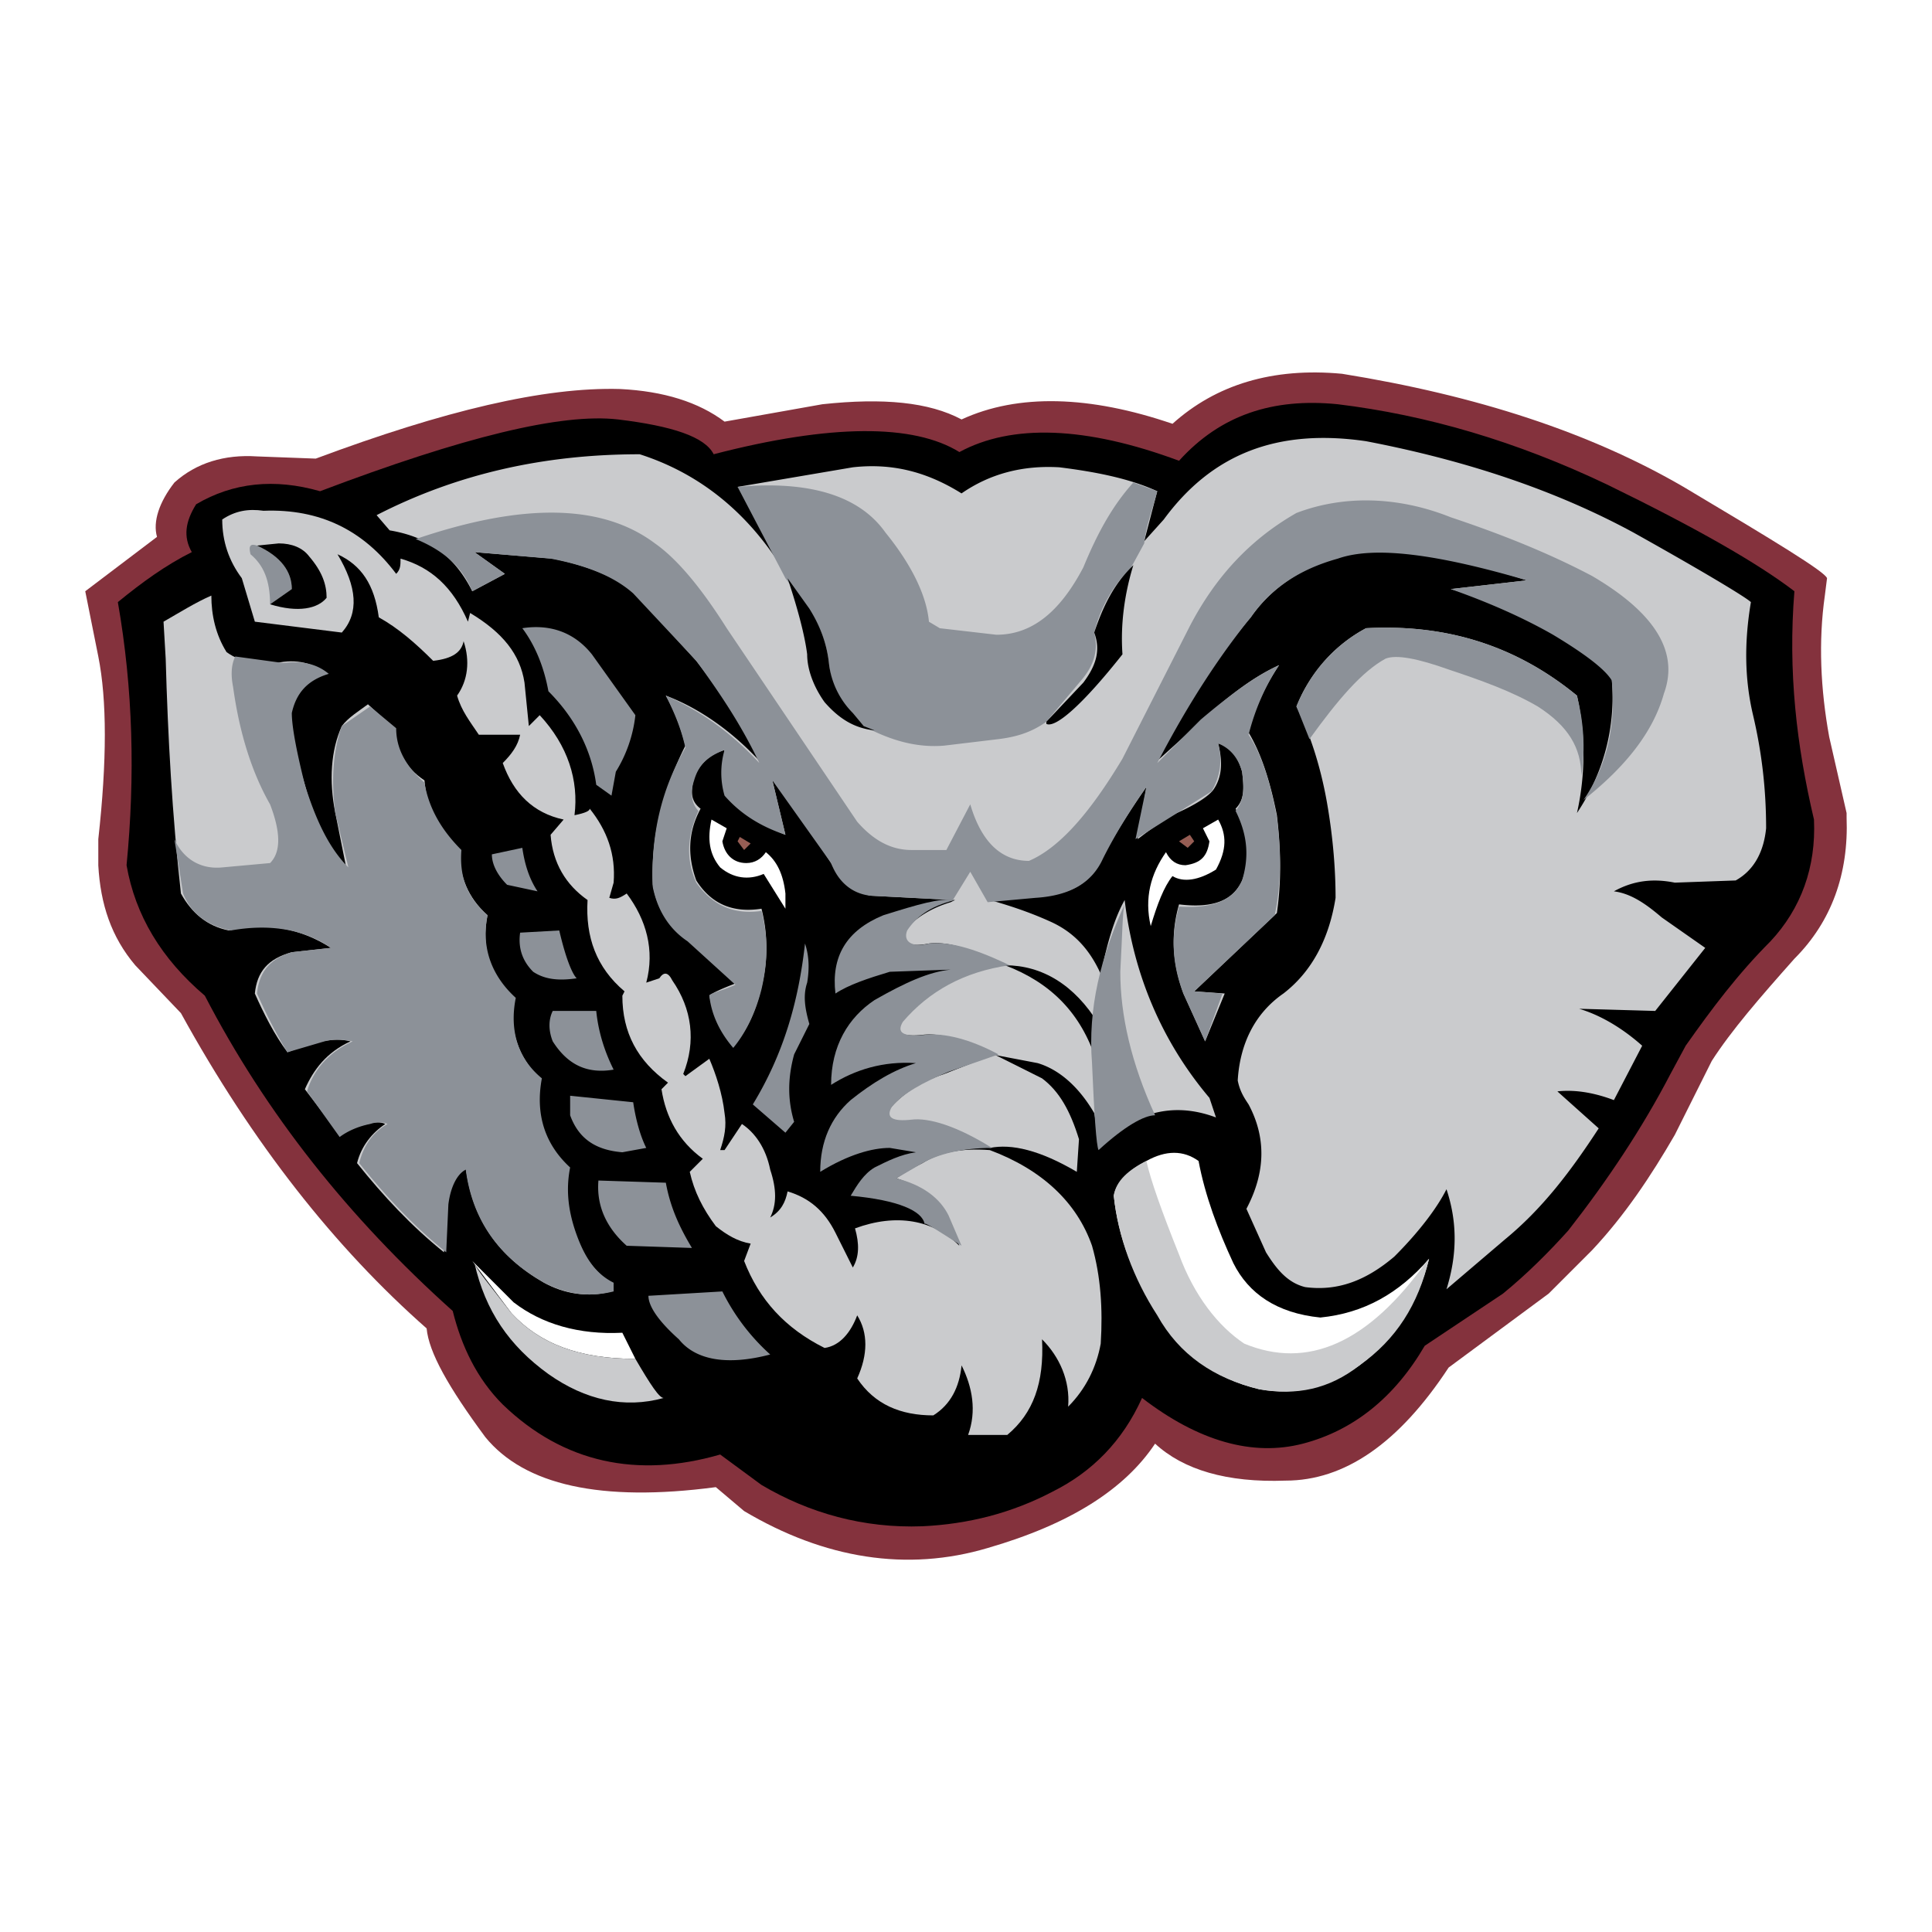 <svg xmlns="http://www.w3.org/2000/svg" width="2500" height="2500" viewBox="0 0 192.756 192.741"><path fill="#fff" d="M0 192.741h192.756V0H0v192.741z"/><path d="M9.806 86.316c.217 3.907 1.302 7.161 3.687 9.981l4.557 4.774c7.159 13.016 15.403 23.43 24.515 31.457.217 2.386 2.17 5.855 5.858 10.848 3.905 4.771 11.499 6.51 22.996 4.989l2.821 2.386c8.027 4.773 16.271 6.074 24.297 3.689 8.244-2.387 13.67-5.859 16.707-10.414 2.82 2.604 7.158 3.904 13.018 3.688 5.857 0 11.281-3.688 16.27-11.282l9.98-7.377 4.338-4.339c3.256-3.471 5.857-7.375 8.246-11.498l3.688-7.377c1.953-3.036 4.773-6.291 8.244-10.195 3.688-3.688 5.426-8.462 5.207-14.102v-.434l-1.734-7.593c-.869-4.774-1.086-9.546-.436-14.102l.219-1.735c-.219-.653-5.209-3.689-14.32-9.112-9.328-5.424-20.611-9.113-34.062-11.282-6.939-.651-12.582 1.084-16.922 4.989-8.242-2.82-15.402-3.036-21.044-.434-3.254-1.734-7.809-2.169-13.883-1.517l-9.763 1.735c-2.604-1.953-6.074-3.038-10.413-3.254-7.593-.218-17.574 2.169-30.373 6.943l-5.859-.219c-3.254-.216-6.074.65-8.243 2.604-1.519 1.954-2.169 3.905-1.737 5.424l-7.159 5.424 1.302 6.509c.867 4.338.867 10.413 0 18.224v2.602h-.002z" fill-rule="evenodd" clip-rule="evenodd" fill="#84323d"/><path d="M11.758 60.065c1.519 8.678 1.734 17.355.869 26.25.866 4.992 3.47 9.331 7.809 13.017 6.074 11.716 14.32 22.13 24.733 31.458.866 3.472 2.386 6.728 4.99 9.331 6.074 5.856 13.451 7.375 21.694 4.989l4.123 3.036c4.772 2.822 10.196 4.339 16.054 4.123 4.558-.217 8.896-1.301 13.017-3.471 3.904-1.953 6.941-4.992 8.896-9.331 5.639 4.339 11.064 5.858 16.053 4.558 4.99-1.303 9.111-4.558 12.15-9.764l7.809-5.207c2.387-1.951 4.557-4.12 6.51-6.291 3.904-4.99 7.377-10.196 10.197-15.619l1.52-2.821c2.602-3.688 5.205-7.16 8.459-10.415 3.039-3.254 4.557-7.375 4.34-12.148-1.736-7.378-2.604-14.751-1.953-22.779-3.688-2.82-9.762-6.293-18.658-10.631-9.111-4.34-18.006-6.941-26.9-8.026-6.508-.652-11.717 1.085-15.838 5.64-9.33-3.47-16.705-3.689-21.913-.869-4.555-2.82-12.8-2.82-24.516.218-.868-1.735-4.122-2.819-9.546-3.472-5.64-.65-15.403 1.737-29.723 7.161-4.555-1.303-8.678-.869-12.365 1.301-1.085 1.735-1.302 3.254-.434 4.773-2.604 1.301-4.989 3.036-7.377 4.989z" fill-rule="evenodd" clip-rule="evenodd"/><path d="M32.586 67.225c-1.303-1.085-3.037-1.52-4.991-1.085-1.735.218-3.47 0-4.99-1.085-1.084-1.735-1.519-3.688-1.519-5.64-1.517.65-3.254 1.735-4.771 2.604l.216 3.686c.216 7.812.651 15.622 1.519 23.433 1.085 1.951 2.604 3.254 4.774 3.686 3.686-.866 7.159-.216 10.195 1.738l-3.905.432c-2.386.652-3.471 1.953-3.688 4.123.868 1.954 1.953 4.123 3.254 5.858 1.084-.435 2.387-.869 3.472-1.086 1.085-.218 1.952-.218 2.82 0-2.386 1.086-3.689 2.82-4.555 4.774l3.47 4.555c.869-.434 1.736-.868 2.821-1.085.649-.216 1.302-.216 1.734 0-1.3.868-2.385 2.17-2.819 3.905 2.604 3.254 5.423 6.292 8.678 8.896l.218-4.774c.432-1.735.866-3.038 1.951-3.688.65 5.207 3.254 8.894 7.812 11.498 1.951 1.084 4.338 1.519 6.725.867v-.867c-1.52-.867-2.82-2.604-3.688-4.99-.867-2.169-1.085-4.34-.651-6.508-2.385-2.387-3.47-5.425-2.82-8.895-2.169-2.17-3.038-4.773-2.604-8.028-2.385-2.169-3.254-4.989-2.604-8.243-1.951-1.738-2.82-3.907-2.82-6.509-1.953-1.953-3.254-4.123-3.47-6.943-1.953-1.303-2.822-3.038-3.038-5.207l-2.603-2.387c-.867.651-1.952 1.303-2.604 2.17-1.085 2.386-1.302 5.424-.651 8.678l1.084 5.424c-1.952-2.169-3.255-4.989-4.121-8.244-1.085-3.472-1.519-5.858-1.519-7.16.434-1.95 1.735-3.253 3.688-3.903z" fill-rule="evenodd" clip-rule="evenodd" fill="#cacbcd"/><path d="M63.392 71.347l-4.339-6.074c-1.735-2.168-4.121-3.038-6.941-2.604 1.301 1.736 2.17 3.906 2.603 6.291 2.821 2.822 4.339 6.076 4.772 9.33l1.52 1.085.435-2.388a13.508 13.508 0 0 0 1.95-5.64zM52.112 84.581l-3.038.65c0 1.084.65 2.17 1.52 3.038l3.036.651c-.867-1.301-1.302-2.82-1.518-4.339zM57.536 97.599c-.435-.435-1.084-1.952-1.738-4.774l-3.904.219c-.216 1.519.218 2.82 1.303 3.904 1.3.868 2.82.868 4.339.651zM80.748 102.155c-.432-1.52-.651-2.822-.217-4.123.217-1.301.217-2.604-.215-3.905-.653 5.859-2.17 11.064-5.208 16.054l3.254 2.821.869-1.084c-.653-2.169-.653-4.339 0-6.727l1.517-3.036zM59.487 100.853h-4.339c-.434.869-.434 1.953 0 3.037 1.519 2.387 3.472 3.256 6.074 2.82-.866-1.734-1.517-3.688-1.735-5.857zM63.175 109.964l-6.292-.649v1.95c.869 2.389 2.604 3.474 5.208 3.689l2.386-.434c-.651-1.301-1.085-3.037-1.302-4.556z" fill-rule="evenodd" clip-rule="evenodd" fill="#8c9198"/><path d="M114.375 115.823c-1.734.866-3.035 2.169-3.254 3.47.434 4.123 1.953 8.027 4.34 11.716 2.17 3.905 5.641 6.51 10.195 7.594 3.689.65 6.943-.219 9.982-2.388 3.686-2.819 5.855-6.291 6.939-10.63-3.035 3.471-6.508 5.424-10.846 5.858-4.34-.435-7.16-2.388-8.678-5.423-1.518-3.256-2.822-6.728-3.473-10.197-1.516-1.085-3.25-1.085-5.205 0z" fill-rule="evenodd" clip-rule="evenodd" fill="#fff"/><path d="M66.43 117.992l-6.725-.218c-.218 2.604.867 4.773 2.82 6.508l6.509.219c-1.303-2.17-2.17-4.123-2.604-6.509zM76.844 135.13a21.002 21.002 0 0 1-4.774-6.291l-7.375.436c0 1.085 1.084 2.601 3.036 4.339 1.737 2.168 4.992 2.601 9.113 1.516zM28.247 66.14l-4.773-.65c-.434.868-.434 1.953-.218 3.038.653 4.771 1.953 8.678 3.689 11.714 1.085 2.819 1.085 4.773 0 5.858l-4.774.434c-2.169.216-3.904-.869-4.771-2.82l.867 5.424c.868 2.17 2.604 3.254 4.773 3.686 3.688-.65 7.159-.216 9.979 1.738l-3.905.432c-2.169.652-3.254 1.953-3.471 4.123.867 1.954 1.952 4.123 3.037 5.858l3.688-1.086c.869-.218 1.736-.218 2.82 0-2.386 1.086-3.905 2.82-4.555 4.989l3.254 4.556c.869-.649 1.954-1.084 3.038-1.301.651-.216 1.302-.216 1.736 0-1.519.868-2.388 2.17-2.82 3.905 2.601 3.254 5.423 6.292 8.678 8.896l.216-4.774c.216-1.735.869-3.038 1.735-3.472.65 4.991 3.254 8.678 7.812 11.282 2.169 1.084 4.338 1.519 6.94.867v-.867c-1.735-.867-2.82-2.387-3.687-4.774-.869-2.385-1.084-4.556-.652-6.724-2.602-2.387-3.47-5.425-2.82-8.895-2.385-1.953-3.254-4.773-2.603-8.028-2.386-2.169-3.471-4.989-2.821-8.243-1.951-1.738-2.82-3.689-2.604-6.509-1.951-1.953-3.253-4.123-3.686-6.727-1.737-1.519-2.822-3.254-2.822-5.423l-2.602-2.17-2.821 1.953c-.867 2.386-1.085 5.424-.651 8.678l1.303 5.424c-1.954-1.953-3.254-4.773-4.339-8.244-.868-3.472-1.303-5.858-1.303-7.16.435-1.952 1.519-3.255 3.688-3.905-1.3-1.083-2.819-1.299-4.555-1.083z" fill-rule="evenodd" clip-rule="evenodd" fill="#8c9198"/><path d="M114.375 115.823c-1.734.866-3.035 1.951-3.254 3.47.434 4.123 1.953 8.244 4.34 11.932 2.17 3.905 5.641 6.294 10.195 7.378 3.689.65 6.943 0 9.982-2.388 3.686-2.602 5.855-6.073 6.939-10.63l-.215.216c-5.859 8.244-11.934 10.849-18.225 8.244-2.602-1.735-4.99-4.771-6.508-8.894-1.734-4.339-2.818-7.377-3.254-9.328z" fill-rule="evenodd" clip-rule="evenodd" fill="#cacbcd"/><path d="M51.027 131.009c2.82 3.036 6.725 4.555 12.365 4.555l-1.301-2.604c-4.339.219-8.028-.866-10.848-3.036l-4.123-4.123 3.907 5.208z" fill-rule="evenodd" clip-rule="evenodd" fill="#fff"/><path d="M66.214 139.469c-.435 0-1.303-1.301-2.822-3.905-5.64 0-9.545-1.519-12.365-4.555-2.169-2.819-3.472-4.339-3.688-4.988 1.084 4.771 3.47 8.242 7.375 11.062 3.688 2.604 7.593 3.47 11.5 2.386z" fill-rule="evenodd" clip-rule="evenodd" fill="#cacbcd"/><path d="M121.318 86.75c1.084-1.951 1.084-3.47.219-4.989l-1.52.868.648 1.302c-.215 1.518-.867 2.169-2.385 2.385-.867 0-1.518-.432-1.951-1.301-1.52 2.169-2.172 4.555-1.52 7.377.65-2.169 1.301-3.906 2.168-4.991 1.087.652 2.605.434 4.341-.651z" fill-rule="evenodd" clip-rule="evenodd" fill="#fff"/><path fill-rule="evenodd" clip-rule="evenodd" fill="#965d54" d="M119.148 83.931l-.433-.651-1.084.651.867.65.65-.65z"/><path d="M155.164 63.32c3.035 1.735 4.988 3.255 5.639 4.339.436 4.99-.867 9.547-3.469 13.451a26.772 26.772 0 0 0 0-11.716c-6.076-4.989-13.018-7.159-21.045-6.725-3.256 1.736-5.643 4.556-6.943 7.81 1.301 2.604 2.387 5.858 3.039 9.546.648 3.688.865 6.942.865 9.545-.65 4.123-2.385 7.377-5.205 9.547-2.822 1.954-4.34 4.989-4.557 8.678.217 1.084.65 1.735 1.084 2.386 1.736 3.254 1.736 6.727-.217 10.416l1.953 4.339c1.084 1.734 2.168 3.036 3.906 3.47 3.254.434 6.074-.65 8.893-3.038 2.605-2.603 4.34-4.989 5.209-6.726 1.084 3.256 1.084 6.51 0 9.98l5.855-4.99c3.689-3.035 6.508-6.725 9.332-11.063l-4.123-3.689c1.953-.215 3.904.217 5.639.87l2.822-5.425c-1.953-1.737-4.123-3.038-6.291-3.688l7.592.217 4.99-6.291-4.34-3.039c-1.52-1.3-3.035-2.385-4.773-2.603 1.953-1.085 3.906-1.301 6.076-.867l6.074-.218c1.951-1.085 2.82-3.036 3.037-5.206 0-3.906-.434-7.593-1.301-11.282-.871-3.688-.871-7.376-.217-11.282-.434-.434-4.34-2.819-11.717-6.942-7.592-4.121-16.488-7.159-26.684-9.113-8.896-1.3-15.404 1.303-20.178 7.812l-1.953 2.169 1.303-4.989c-2.82-1.303-6.291-1.953-9.764-2.388-3.686-.216-6.941.651-9.763 2.604-3.47-2.169-6.94-3.039-10.847-2.604l-11.498 1.954c.65.216 2.17 2.82 4.123 7.593-3.689-5.642-8.462-9.112-13.886-10.848-9.544 0-18.222 1.952-26.25 6.075l1.301 1.518c3.905.651 6.508 2.604 8.243 6.075l3.255-1.735-3.036-2.17 7.809.651c3.254.65 6.074 1.735 8.027 3.254l6.293 6.942c2.385 3.036 4.555 6.508 6.291 9.979-2.604-2.82-5.859-5.206-9.329-6.509.868 1.519 1.519 3.255 1.953 4.989-2.169 4.34-3.472 8.897-3.253 13.886.432 2.386 1.517 4.123 3.471 5.424l4.989 4.339c-1.736.65-2.604 1.085-2.82 1.301.434 1.738 1.301 3.473 2.386 4.991 1.084-1.084 2.168-3.038 2.821-5.857a15.868 15.868 0 0 0 0-7.812c-2.821.434-4.991-.432-6.508-2.82-.867-2.386-.867-4.774.433-7.159-.866-.651-1.084-1.519-.65-3.039.434-1.301 1.519-2.385 3.038-2.819-.218 1.519 0 3.038.65 4.557 1.302 1.735 3.255 3.036 5.424 3.905l-1.301-5.424c.651.434 2.602 3.254 5.857 8.244.868 1.735 2.169 2.82 3.906 3.254l8.46.434-.434.217c-2.17.65-3.687 1.734-4.556 2.819-.434 1.085.217 1.738 2.386 1.303 1.738-.218 4.123.435 6.943 1.952l.65.218c-1.951.217-3.905.867-6.073 1.951-1.953 1.085-3.689 2.388-4.34 3.907-.65.867.219 1.301 2.17 1.085 1.735-.218 4.123.432 6.943 1.951l4.555.869c2.17.649 4.123 2.385 5.643 4.988.217 1.085.217 2.17.65 3.038l1.734-1.302c3.039-2.17 6.293-2.604 9.764-1.302l-.652-1.953c-4.771-5.641-7.592-12.366-8.459-19.742-1.086 1.951-1.736 4.339-2.387 7.376-1.084-2.386-2.604-4.121-4.99-5.206s-4.557-1.735-6.074-2.17l4.771-.434c3.254 0 5.424-1.301 6.51-3.905 1.303-2.388 2.822-4.773 4.338-6.943l-.865 5.208c.865-.653 1.951-1.519 3.904-2.604 1.953-.868 3.252-1.735 3.688-2.387.867-1.302.867-2.82.436-4.555 1.301.215 1.951 1.3 2.385 2.819.217 1.736.217 2.821-.65 3.689 1.301 2.604 1.518 4.989.65 7.159-.867 1.953-2.82 2.82-6.291 2.388-.867 3.036-.652 5.856.434 8.894l2.168 4.772 1.955-4.772-3.039-.216 8.244-7.812c.434-3.036.434-6.074 0-9.762-.65-3.255-1.518-6.074-2.82-8.244.65-2.604 1.736-4.774 3.039-6.725-2.389 1.085-4.773 2.819-7.594 5.424l-4.557 4.121c3.254-6.291 6.508-11.064 9.328-14.319 1.953-2.819 4.773-4.772 8.68-6.074 3.686-1.084 10.193-.434 18.873 2.386l-7.594.869a44.662 44.662 0 0 1 10.414 4.556z" fill-rule="evenodd" clip-rule="evenodd" fill="#cacbcd"/><path d="M109.387 105.842l.217-3.687c-2.387-3.907-5.641-5.858-9.33-5.858 4.556 1.735 7.593 4.774 9.113 9.545z" fill-rule="evenodd" clip-rule="evenodd"/><path d="M114.158 54.208c.217-1.951.869-3.471 1.303-5.206l-2.387-.869c-1.953 2.17-3.471 4.773-4.988 8.462-2.389 4.555-5.209 6.726-8.68 6.726l-5.641-.651-1.085-.65c-.216-2.388-1.517-5.424-4.339-8.896-2.602-3.689-7.593-5.206-14.751-4.555l4.772 9.112 2.386 3.254c1.085 1.517 1.737 3.254 1.953 5.206.217 1.953.869 3.688 2.17 4.99l1.301 1.302c2.822 1.519 5.424 2.17 8.028 1.951l5.423-.65c1.734-.216 3.254-.65 4.773-1.735l3.471-4.123c1.303-1.517 1.736-3.036 1.303-4.771a13.834 13.834 0 0 1 3.689-6.51l1.299-2.387z" fill-rule="evenodd" clip-rule="evenodd" fill="#8c9198"/><path d="M107.65 113.653c-.869-2.82-1.953-4.774-3.688-6.074l-4.773-2.388-4.989 1.954c-2.604.865-4.34 2.169-5.425 3.47-.434 1.085.219 1.519 1.954 1.303 1.951-.435 4.555.433 8.027 2.603 2.17-.434 4.99.218 8.678 2.387l.216-3.255z" fill-rule="evenodd" clip-rule="evenodd" fill="#cacbcd"/><path d="M109.82 134.045c.217-3.47 0-6.725-.869-9.763-1.518-4.338-4.988-7.593-10.195-9.544-2.822-.218-4.991.216-6.726 1.301-1.736.868-2.604 1.519-2.604 1.519 2.17.65 3.907 1.953 4.992 3.688l1.3 3.036c-2.604-2.602-6.292-3.254-10.413-1.734.434 1.519.434 2.819-.218 3.904l-1.735-3.471c-1.085-2.169-2.604-3.471-4.774-4.122-.216 1.085-.65 1.953-1.734 2.604.65-1.302.65-2.821 0-4.773-.436-2.169-1.521-3.688-2.821-4.556l-1.735 2.604h-.435c.435-1.304.651-2.388.435-3.689-.218-1.953-.869-3.903-1.519-5.423l-2.386 1.735-.218-.216c1.303-3.256.869-6.51-1.084-9.329-.435-.869-.867-.869-1.302-.218l-1.302.434c.868-3.254 0-6.293-1.952-8.894-.65.432-1.084.65-1.735.432l.432-1.517c.219-2.822-.65-5.207-2.385-7.377 0 .216-.435.434-1.519.651.434-3.471-.651-6.944-3.471-9.98l-1.084 1.085-.435-4.339c-.434-2.82-2.169-4.989-5.424-6.943l-.216.869c-1.519-3.472-3.688-5.424-6.727-6.292 0 .65 0 1.085-.434 1.519-3.254-4.34-7.593-6.509-13.233-6.293-1.519-.216-2.82 0-4.123.869 0 2.169.653 4.121 1.954 5.858l1.301 4.339 8.678 1.085c1.737-1.955 1.519-4.558-.433-7.812 2.386 1.085 3.686 3.039 4.121 6.292 1.953 1.085 3.688 2.604 5.424 4.34 1.953-.219 2.819-.869 3.038-1.953.65 1.953.434 3.904-.65 5.423.431 1.519 1.3 2.604 2.169 3.905h4.121c-.216 1.084-.867 1.954-1.735 2.822 1.084 3.036 3.038 4.989 6.074 5.64l-1.301 1.52c.216 2.82 1.519 4.989 3.688 6.508-.218 3.689.867 6.726 3.688 9.113l-.216.432c0 3.689 1.519 6.509 4.555 8.678l-.65.653c.435 2.819 1.735 5.205 4.123 6.94l-1.303 1.303c.434 1.952 1.303 3.689 2.603 5.424 1.085.866 2.17 1.52 3.473 1.735l-.652 1.734c1.52 3.905 4.122 6.728 8.027 8.679 1.519-.217 2.604-1.52 3.255-3.255 1.084 1.735 1.084 3.905 0 6.294 1.734 2.604 4.338 3.688 7.593 3.688 1.735-1.084 2.604-2.822 2.819-4.991 1.085 2.169 1.519 4.558.653 6.942h3.905c2.604-2.169 3.689-5.205 3.471-9.544 1.734 1.734 2.818 4.121 2.604 6.724 1.733-1.735 2.819-3.905 3.252-6.293z" fill-rule="evenodd" clip-rule="evenodd" fill="#cacbcd"/><path d="M130.646 73.733c2.822-3.905 5.207-6.724 7.594-8.028 1.084-.432 3.254 0 6.291 1.085 3.256 1.085 6.293 2.17 8.895 3.689 3.039 1.953 4.34 4.123 4.34 6.942.434-2.819.219-5.423-.432-8.027-6.076-4.989-13.018-7.159-21.045-6.725-3.256 1.736-5.643 4.556-6.943 7.81l1.3 3.254z" fill-rule="evenodd" clip-rule="evenodd" fill="#8c9198"/><path d="M76.409 85.015c-.433.65-1.085 1.085-1.952 1.085-1.302 0-2.169-.869-2.387-2.169l.434-1.302-1.519-.868c-.432 1.953-.216 3.471.868 4.773 1.302 1.085 2.821 1.301 4.34.65l2.169 3.471v-1.517c-.216-1.954-.868-3.254-1.953-4.123z" fill-rule="evenodd" clip-rule="evenodd" fill="#fff"/><path fill-rule="evenodd" clip-rule="evenodd" fill="#965d54" d="M74.892 84.146l-1.085-.65-.218.435.651.868.652-.653z"/><path d="M166.012 69.178c1.516-4.123-.869-8.028-7.162-11.716-3.686-1.952-8.244-3.905-14.102-5.858-5.424-2.17-10.848-2.17-15.402-.432-4.557 2.601-8.027 6.29-10.631 11.279l-6.727 13.236c-3.252 5.423-6.291 8.894-9.328 10.196-2.818 0-4.771-1.953-5.857-5.642l-2.385 4.557h-3.473c-2.17 0-3.905-1.085-5.423-2.822L72.504 62.669c-2.604-4.122-4.989-6.942-7.159-8.461-5.207-3.905-13.017-4.121-23.865-.435 2.604 1.085 4.555 2.604 5.64 5.208l3.255-1.735-3.036-2.17 7.593.651c3.47.65 6.29 1.735 8.243 3.47l6.293 6.727c2.385 3.254 4.555 6.508 6.291 10.197-2.821-3.038-5.859-5.208-9.329-6.727.868 1.736 1.519 3.255 1.953 5.208-2.387 4.121-3.472 8.678-3.253 13.884.432 2.169 1.517 4.122 3.471 5.423l4.773 4.339c-1.52.653-2.604.869-2.604 1.085.216 1.953 1.084 3.689 2.386 5.208 1.084-1.301 2.168-3.255 2.821-5.858.651-2.819.651-5.206 0-7.81-2.821.435-4.991-.65-6.508-2.82-1.085-2.388-.868-4.773.216-7.161-.65-.65-.868-1.735-.434-3.036.434-1.519 1.303-2.388 3.038-3.038a8.12 8.12 0 0 0 0 4.557c1.519 1.735 3.471 3.036 6.074 3.905l-1.301-5.424 5.857 8.244c.652 1.735 1.953 3.038 3.906 3.254l8.244.434 1.735-2.82 1.734 3.037 4.773-.435c3.471-.216 5.641-1.517 6.727-3.905 1.303-2.604 2.822-4.989 4.338-7.159l-1.084 5.208 7.594-4.772c.867-1.521 1.084-3.038.652-4.773 1.084.434 1.951 1.3 2.385 2.819.217 1.736.217 2.821-.65 3.905 1.301 2.604 1.301 4.773.65 6.943-.867 1.953-2.82 2.82-6.291 2.604-.867 3.038-.652 5.858.434 8.678l2.168 4.772 1.736-4.772-2.82-.216 8.027-7.593c.65-3.039.65-6.293.217-9.763-.65-3.473-1.518-6.292-2.82-8.246.65-2.602 1.736-4.99 3.039-6.94-2.389 1.085-4.99 3.036-7.812 5.424l-4.338 4.339c3.254-6.293 6.508-11.066 9.328-14.537 1.953-2.819 4.773-4.772 8.68-5.857 3.686-1.301 9.979-.435 18.873 2.169l-7.594.869c3.689 1.3 7.162 2.819 10.197 4.555 3.254 1.953 5.207 3.47 5.857 4.555.436 4.339-.434 8.462-2.818 11.933 4.119-3.257 6.94-6.727 8.026-10.632z" fill-rule="evenodd" clip-rule="evenodd" fill="#8c9198"/><path d="M113.074 56.377l-.215.218c-1.738 1.736-2.822 3.905-3.689 6.51.65 1.734.217 3.254-1.084 4.989l-3.689 3.905v.216c.869.435 3.471-1.735 7.592-6.941-.216-3.039.218-6.077 1.085-8.897zM82.701 66.14c-.216-1.952-.868-3.689-1.953-5.424l-2.17-3.036c1.084 3.254 1.738 5.856 1.953 7.593 0 1.517.651 3.255 1.736 4.772 1.519 1.737 3.038 2.604 4.989 2.821l-1.084-.434-1.085-1.302a8.335 8.335 0 0 1-2.386-4.99z" fill-rule="evenodd" clip-rule="evenodd"/><path d="M111.773 96.947c.215-3.904.215-6.074.434-6.724-2.387 5.205-3.688 10.413-3.256 15.837.219 5.204.436 8.243.652 8.678 2.604-2.388 4.555-3.474 5.641-3.474-2.385-5.203-3.471-9.978-3.471-14.317zM26.945 60.282l2.169-1.517c0-1.738-1.084-3.255-3.471-4.339-.65-.218-.868 0-.65.866 1.301 1.085 1.952 2.604 1.952 4.99z" fill-rule="evenodd" clip-rule="evenodd" fill="#8c9198"/><path d="M32.586 59.631c0-1.3-.434-2.604-1.737-4.121-.65-.868-1.735-1.302-3.036-1.302l-2.17.218c2.387 1.084 3.471 2.602 3.471 4.339l-2.169 1.517c2.819.868 4.772.434 5.641-.651z" fill-rule="evenodd" clip-rule="evenodd"/><path d="M92.68 94.127c-1.735.435-2.601-.218-2.169-1.303.868-1.301 2.169-2.385 4.773-3.036-1.519-.218-3.688.435-7.159 1.52-3.688 1.516-5.207 4.12-4.773 7.809 1.303-.869 3.254-1.519 5.423-2.17l6.075-.216c-2.17.216-4.556 1.301-7.594 3.035-2.602 1.735-4.338 4.558-4.338 8.463 2.387-1.52 5.207-2.388 8.461-2.169-2.169.649-4.339 1.95-6.508 3.688-1.953 1.734-3.038 4.12-3.038 7.158 2.822-1.735 5.207-2.387 6.942-2.387l2.604.434c-1.519.218-2.82.869-4.123 1.52-1.084.649-1.734 1.734-2.385 2.819 4.773.435 7.159 1.52 7.376 2.82 0-.216 1.301.651 3.687 2.169l-1.301-3.036c-.868-1.735-2.603-3.038-5.207-3.688l2.604-1.519c1.519-.867 3.904-1.519 6.943-1.519-3.471-2.17-6.292-3.037-8.028-2.82-1.951.218-2.604-.217-1.951-1.303 1.085-1.302 3.036-2.387 5.639-3.472l4.99-1.734c-2.82-1.52-5.423-2.169-7.375-1.951-2.168.216-2.821-.218-2.168-1.303 2.601-3.036 6.074-4.99 10.628-5.641l-.434-.218c-3.254-1.515-5.641-2.168-7.594-1.95z" fill-rule="evenodd" clip-rule="evenodd" fill="#8c9198"/></svg>